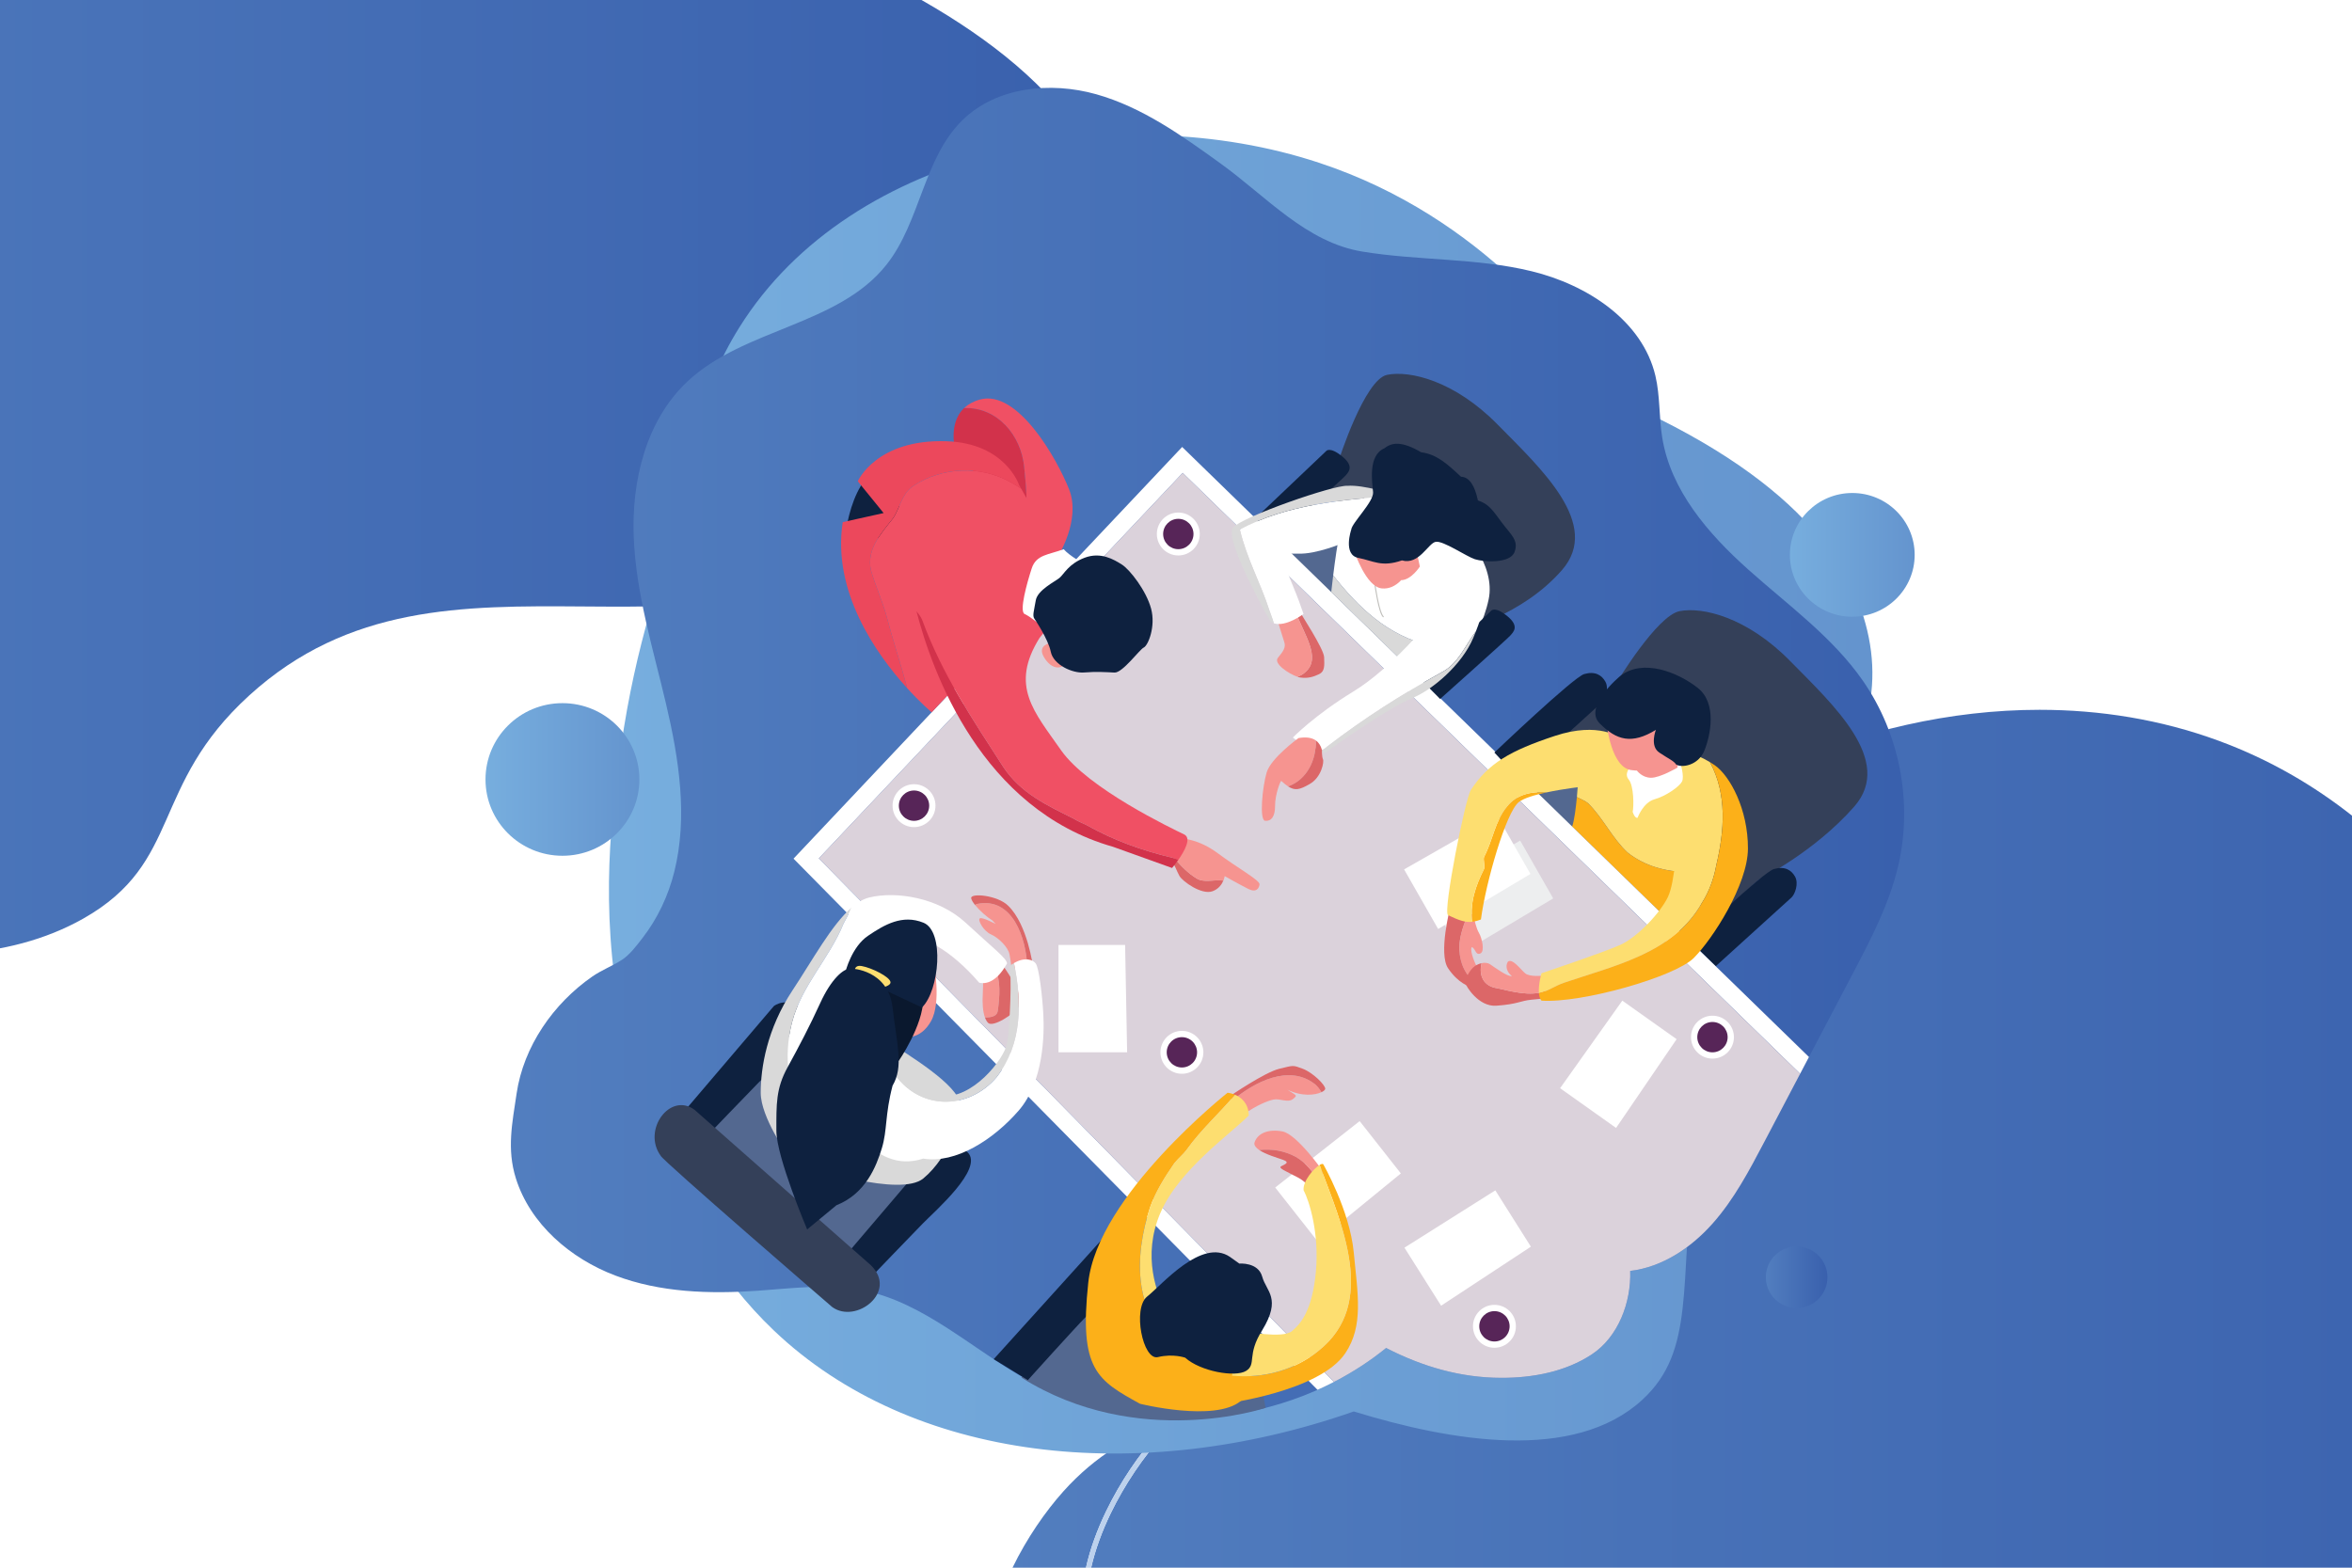 <?xml version="1.0" encoding="UTF-8" standalone="no"?><!DOCTYPE svg PUBLIC "-//W3C//DTD SVG 1.1//EN" "http://www.w3.org/Graphics/SVG/1.1/DTD/svg11.dtd"><svg width="100%" height="100%" viewBox="0 0 2340 1560" version="1.1" xmlns="http://www.w3.org/2000/svg" xmlns:xlink="http://www.w3.org/1999/xlink" xml:space="preserve" xmlns:serif="http://www.serif.com/" style="fill-rule:evenodd;clip-rule:evenodd;stroke-linejoin:round;stroke-miterlimit:2;"><g><rect x="0" y="0" width="2340" height="1560" style="fill:#fff;fill-rule:nonzero;"/><path d="M452,-160c104.069,22.313 633.32,135.789 657,390c13.99,150.219 -155.175,278.521 -168,288c-237.395,175.451 -495.997,-5.483 -693,174c-99.283,90.454 -66.018,165.94 -165,222c-150.275,85.109 -400.231,9.253 -525,-138c-201.499,-237.809 -104.672,-695.081 159,-891c211.594,-157.222 470.767,-101.653 735,-45Z" style="fill:url(#_Linear1);"/><path d="M2340,1560l-1254.43,0c4.12,-18.08 10.91,-36.33 19.3,-53.75c14.11,-29.29 32.74,-56.24 50.63,-76.19c6.25,-6.97 12.64,-13.34 19.15,-19.19c88.79,-27.91 183.61,-20.27 251.98,-87.92c15.15,-4.34 29.93,-9.63 44.13,-16.49c22.66,-10.95 43.87,-25.93 62.76,-47.42c17.88,-20.34 28.16,-40.26 33.91,-60.33c5.75,-20.06 6.98,-40.23 6.99,-61.18c0,-16.32 -0.76,-33.12 -0.75,-50.79c0,-36.88 3.24,-77.48 23.28,-125.389c31.33,-74.911 94.23,-144.509 174.78,-198.503c79.54,-35.521 168.34,-56.527 257.42,-56.527c60.09,-0 120.28,9.558 177.85,30.679c51.41,18.862 95.41,45.006 133,74.638l-0,748.362Zm-1259.56,0l-73.09,0c14.18,-29.22 32.75,-56.04 50.65,-76c32.16,-35.86 68.07,-56.19 105.31,-69.35c-3.89,3.82 -7.74,7.84 -11.53,12.07c-18.23,20.33 -37.08,47.6 -51.41,77.36c-8.7,18.05 -15.73,37.02 -19.93,55.92Zm353.22,-244.38c0.78,-0.86 1.56,-1.74 2.34,-2.62c77.8,-88.52 8.27,-166.18 63,-297c40.3,-96.319 132.11,-183.528 246.35,-240.673c-69.88,51.766 -124.32,115.547 -153.01,184.093c-20.38,48.67 -23.68,90.16 -23.67,127.32c0,17.81 0.75,34.62 0.75,50.79c0,20.76 -1.24,40.42 -6.8,59.81c-5.56,19.38 -15.42,38.54 -32.86,58.39c-24.56,27.95 -52.99,44.52 -83.82,55.73c-4.05,1.48 -8.15,2.86 -12.28,4.16Z" style="fill:url(#_Linear2);"/><path d="M1163.31,1414.65c29.68,-29.08 62.19,-46.55 95.61,-58.25c37.8,-13.24 76.77,-19.17 114.37,-26.37c20.68,-3.96 40.93,-8.3 60.37,-14.41c-2.31,2.54 -4.65,4.98 -7.03,7.33c-9.02,2.58 -18.17,4.83 -27.42,6.88c-49.56,10.98 -101.83,16.26 -150.99,35.91c-25.6,10.23 -50.36,24.32 -73.57,45.13c-3.79,1.2 -7.57,2.45 -11.34,3.78Zm582.04,-639.323c16.85,-12.482 34.59,-24.26 53.09,-35.244c95.25,-56.529 210.52,-91.871 326.35,-91.876c60.35,-0 120.85,9.603 178.71,30.832c12.61,4.625 24.77,9.682 36.5,15.123l0,5.518c-12.26,-5.756 -24.99,-11.095 -38.22,-15.948c-57.26,-21.007 -117.17,-30.525 -176.99,-30.525l-0.03,-0c-114.79,-0 -229.27,35.081 -323.76,91.176c-9.99,5.926 -19.75,12.086 -29.27,18.465c-8.9,3.976 -17.72,8.148 -26.38,12.479Z" style="fill:#fff;fill-rule:nonzero;"/><path d="M1085.57,1560l-5.13,0c4.2,-18.9 11.23,-37.87 19.93,-55.92c14.33,-29.76 33.18,-57.03 51.41,-77.36c3.79,-4.23 7.64,-8.25 11.53,-12.07c3.77,-1.33 7.55,-2.58 11.34,-3.78c-6.51,5.85 -12.9,12.22 -19.15,19.19c-17.89,19.95 -36.52,46.9 -50.63,76.19c-8.39,17.42 -15.18,35.67 -19.3,53.75Zm341.06,-237.05c2.38,-2.35 4.72,-4.79 7.03,-7.33c4.13,-1.3 8.23,-2.68 12.28,-4.16c30.83,-11.21 59.26,-27.78 83.82,-55.73c17.44,-19.85 27.3,-39.01 32.86,-58.39c5.56,-19.39 6.8,-39.05 6.8,-59.81c0,-16.17 -0.75,-32.98 -0.75,-50.79c-0.01,-37.16 3.29,-78.65 23.67,-127.32c28.69,-68.546 83.13,-132.327 153.01,-184.093c8.66,-4.331 17.48,-8.503 26.38,-12.479c-80.55,53.994 -143.45,123.592 -174.78,198.503c-20.04,47.909 -23.28,88.509 -23.28,125.389c-0.01,17.67 0.75,34.47 0.75,50.79c-0.01,20.95 -1.24,41.12 -6.99,61.18c-5.75,20.07 -16.03,39.99 -33.91,60.33c-18.89,21.49 -40.1,36.47 -62.76,47.42c-14.2,6.86 -28.98,12.15 -44.13,16.49Z" style="fill:url(#_Linear3);"/><path d="M1077.91,78.438c-12.4,-0.001 -22.44,-10.045 -22.44,-22.438c-0,-12.392 10.04,-22.436 22.44,-22.437c12.39,0.001 22.43,10.045 22.43,22.437c-0,12.393 -10.04,22.437 -22.43,22.438Zm0,-42.032c-5.42,0.001 -10.31,2.191 -13.86,5.74c-3.55,3.55 -5.74,8.439 -5.74,13.854c0,5.416 2.19,10.305 5.74,13.855c3.55,3.549 8.44,5.738 13.86,5.739c5.41,-0.001 10.3,-2.19 13.85,-5.739c3.55,-3.55 5.74,-8.439 5.74,-13.855c0,-5.415 -2.19,-10.304 -5.74,-13.854c-3.55,-3.549 -8.44,-5.739 -13.85,-5.74Z" style="fill:#fff;fill-rule:nonzero;"/><path d="M113.092,1073.46c-13.306,-0 -24.093,-10.79 -24.093,-24.09c0,-13.309 10.787,-24.1 24.093,-24.1c13.307,0 24.093,10.791 24.093,24.1c-0,13.3 -10.786,24.09 -24.093,24.09Z" style="fill:#fff;fill-rule:nonzero;"/><path d="M1267.59,1339.09c-6.65,-0 -12.05,-5.39 -12.05,-12.04c0,-6.66 5.4,-12.05 12.05,-12.05c6.65,0 12.05,5.39 12.05,12.05c0,6.65 -5.4,12.04 -12.05,12.04Z" style="fill:#fff;fill-rule:nonzero;"/><path d="M681.2,509.227c-22.571,55.348 -49.056,134.489 -63.124,232.438c-9.254,64.43 -22.167,159.787 -0,272.615c9.266,47.16 39.944,203.3 152.071,309.91c136.785,130.06 362.173,155.41 576.723,80.35c96.41,29.65 218.79,50.92 286.92,-11.48c53.62,-49.09 36.51,-115.95 51.65,-235.3c38.07,-300.02 209.33,-375.301 172.16,-530.879c-15.21,-63.646 -68.06,-152.271 -255.37,-232.438c-35.11,-54.617 -126.21,-178.387 -289.79,-232.437c-198.94,-65.732 -464.912,-15.078 -576.724,163.567c-41.454,66.232 -52.288,134.989 -54.516,183.654Z" style="fill:url(#_Linear4);"/><path d="M1904.9,552.146c0,34.001 -27.79,61.565 -62.07,61.565c-34.27,-0 -62.06,-27.564 -62.06,-61.565c0,-34.002 27.79,-61.565 62.06,-61.565c34.28,0 62.07,27.563 62.07,61.565Z" style="fill:url(#_Linear5);"/><path d="M1621.88,1264.67c31.98,-3.76 60.53,-22.99 81.92,-47.06c21.39,-24.07 36.58,-52.89 51.57,-81.39c29.17,-55.52 58.35,-111.03 87.53,-166.547c18.37,-34.935 36.91,-70.356 45.8,-108.808c14.42,-62.389 1.32,-130.623 -35.17,-183.244c-30.36,-43.774 -74.63,-75.487 -114.33,-110.998c-39.71,-35.512 -77.03,-78.672 -85.47,-131.265c-3.27,-20.358 -2.03,-41.358 -6.77,-61.424c-13.02,-55.06 -68.17,-90.656 -123.15,-104.036c-54.98,-13.38 -112.63,-10.365 -168.47,-19.554c-55.83,-9.189 -95.16,-54.594 -141.05,-87.698c-38.46,-27.742 -77.96,-55.998 -123.6,-68.847c-45.65,-12.85 -99.461,-7.37 -133.265,25.881c-38.794,38.161 -41.644,100.85 -75.353,143.568c-47.919,60.725 -141.79,63.435 -198.172,116.399c-41.085,38.594 -55.685,98.656 -53.4,154.974c2.286,56.317 19.204,110.835 32.123,165.699c12.919,54.864 21.866,112.561 8.217,167.247c-5.931,23.766 -16.601,46.476 -31.631,65.855c-5.908,7.619 -12.597,16.644 -20.673,21.844c-9.378,6.038 -19.968,10.024 -29.261,16.473c-38.733,26.879 -68.426,69.552 -75.324,116.521c-4.267,29.05 -9.914,55.07 -0.709,84.33c14.323,45.53 54.302,79.8 98.948,96.7c44.647,16.9 93.653,18.44 141.276,15.14c34.98,-2.42 70.439,-7.31 104.834,-0.51c61.552,12.19 109.33,59.21 164.31,89.44c110.89,60.99 258.18,47.77 356.44,-31.98c36.16,18.54 73.96,29.62 114.6,29.7c31.44,0.06 63.75,-6.02 90,-23.31c26.26,-17.29 39.32,-51.68 38.23,-83.1Z" style="fill:url(#_Linear6);"/><path d="M695.334,1122.4l137.916,142.54l99.288,-77.82l-175.699,-139.959l-61.505,75.239Z" style="fill:#536890;fill-rule:nonzero;"/><path d="M1259.36,536.646l143.92,140.807c0,0 37.67,-60.412 39.4,-63.742c1.74,-3.33 -134.79,-112.278 -134.79,-112.278l-48.53,35.213Z" style="fill:#536890;fill-rule:nonzero;"/><path d="M1518.43,781.556l143.93,140.807c-0,-0 37.67,-60.412 39.4,-63.742c1.74,-3.33 -134.79,-112.278 -134.79,-112.278l-48.54,35.213Z" style="fill:#536890;fill-rule:nonzero;"/><path d="M1016.19,1370.82l71.05,-78.19c-0,0 4.26,80.35 50.17,93.98c45.91,13.63 119.08,0 119.08,0l2.65,14.35c0,0 -127.21,42.72 -242.95,-30.14Z" style="fill:#536890;fill-rule:nonzero;"/><path d="M1163.39,622.494l59.25,43.902l59.26,-74.694l-55.24,-38.155l-63.27,68.947Z" style="fill:#fff;fill-rule:nonzero;"/><path d="M1217.29,801.714l-72.73,68.284l99.84,107.938l76.33,-65.265l-103.44,-110.957Z" style="fill:#919acd;fill-rule:nonzero;"/><path d="M1217.29,801.714l-0.36,-0.382l-72.73,68.284c-0.21,0.197 -0.22,0.527 -0.03,0.738l99.85,107.937c0.19,0.207 0.51,0.226 0.72,0.043l76.33,-65.265c0.1,-0.092 0.17,-0.227 0.18,-0.368c0.01,-0.142 -0.04,-0.284 -0.14,-0.387l-103.44,-110.957c-0.09,-0.103 -0.22,-0.162 -0.36,-0.167c-0.14,-0.005 -0.28,0.046 -0.38,0.142l0.36,0.382l-0.38,0.357l103.06,110.557l-75.52,64.582l-99.15,-107.186l72.35,-67.928l-0.36,-0.382l-0.38,0.357l0.38,-0.357Z" style="fill:#191919;fill-rule:nonzero;"/><path d="M1293.07,902.63l-51.29,46.124l-5.02,-4.424l52.72,-45.196l3.59,3.496Z" style="fill:#fff;fill-rule:nonzero;"/><path d="M1278.9,887.564l-51.28,46.124l-5.03,-4.423l52.73,-45.197l3.58,3.496Z" style="fill:#fff;fill-rule:nonzero;"/><path d="M679.804,1106.92l90.145,-105.8c-0,-0 13.683,-10.997 29.78,5.1c16.097,16.1 -32.463,58.23 -44.804,70.84c-12.342,12.61 -51.511,53.39 -51.511,53.39l-23.61,-23.53Z" style="fill:#0e213f;fill-rule:nonzero;"/><path d="M842.871,1247.46l90.145,-105.79c-0,0 13.683,-11 29.78,5.09c16.097,16.1 -32.463,58.23 -44.804,70.84c-12.342,12.61 -51.512,53.4 -51.512,53.4l-23.609,-23.54Z" style="fill:#0e213f;fill-rule:nonzero;"/><path d="M657.268,1150.04c0,3.22 170.631,150.53 170.631,150.53c23.699,17.35 65.91,-15.21 38.365,-41.68l-175.281,-154.55c-24.325,-17.89 -52.227,20.03 -33.715,45.7Z" style="fill:#344059;fill-rule:nonzero;"/><path d="M988.628,1352.5l106.862,-118.23c-0,-0 13.68,-11.01 29.78,5.09c16.1,16.1 -32.46,58.23 -44.81,70.84c-12.34,12.61 -57.85,63.16 -57.85,63.16l-33.982,-20.86Z" style="fill:#0e213f;fill-rule:nonzero;"/><path d="M931.809,1146.81c-1.09,2.17 -5.447,5.44 -9.805,5.44c-26.145,-1.09 -52.29,-3.27 -78.435,-10.89c-20.698,-5.45 -45.754,-14.16 -55.558,-35.95c9.804,21.79 34.86,30.5 55.558,35.95c26.145,7.62 52.29,9.8 78.435,10.89c4.358,0 8.715,-3.27 9.805,-5.44c5.186,-6.49 10.89,-12.1 16.9,-17.21c4.692,-11.53 7.106,-22.62 6.47,-30.67c-1.506,-19.08 -50.213,-48.7 -78.834,-66.86c-28.621,-18.17 -76.323,-17.99 -76.323,-17.99c-10.517,-0.41 -31.132,44.68 -32.638,82.44c-1.507,37.76 18.579,52.61 28.621,59.6c10.043,6.99 99.924,35.18 122.519,16.61c13.06,-10.74 23.762,-27.34 30.185,-43.13c-6.01,5.11 -11.714,10.72 -16.9,17.21Z" style="fill:#d9d9d9;fill-rule:nonzero;"/><path d="M1331.77,458.579c0,-0 25.78,-81.079 48.29,-85.598c22.51,-4.518 66.95,5.773 109.88,49.451c42.94,43.677 103.94,99.27 64.02,144.896c-39.91,45.627 -98.66,59.182 -98.66,59.182l-141.1,-143.195l17.57,-24.736Z" style="fill:#344059;fill-rule:nonzero;"/><path d="M1608.45,679.117c-0,0 40,-66.427 62.51,-70.946c22.52,-4.518 66.95,5.774 109.89,49.451c42.93,43.677 103.94,99.27 64.02,144.897c-39.92,45.627 -95.06,72.888 -95.06,72.888l-45.77,40.688l-151.83,-189.818l56.24,-47.16Z" style="fill:#344059;fill-rule:nonzero;"/><path d="M1619.21,848.315c16.79,13.323 37.9,19.252 59.56,19.429c12.1,-30.946 25,-68.072 23.2,-81.587c-3.31,-24.766 -29.42,-37.306 -29.42,-37.306c0,0 -70.63,-9.383 -81.01,-3.107c-10.38,6.275 -21.42,30.708 -21.42,30.708c-0,0 -0.42,7.531 -1.28,16.714c4.07,2.085 8.24,3.796 11.15,6.128c15.25,15.251 23.97,34.859 39.22,49.021Z" style="fill:#fdde70;fill-rule:nonzero;"/><path d="M1619.21,848.315c-15.25,-14.162 -23.97,-33.77 -39.22,-49.021c-2.91,-2.332 -7.08,-4.043 -11.15,-6.128c-0.99,10.563 -2.55,23.311 -4.71,29.308c76.22,74.198 95.04,92.524 95.04,92.524c0,-0 9.52,-21.485 19.6,-47.254c-21.66,-0.177 -42.77,-6.106 -59.56,-19.429Z" style="fill:#fcb019;fill-rule:nonzero;"/><path d="M1681.73,936.949c-0,-0 72.41,-69.11 83.12,-72.179c10.72,-3.07 17.41,0.947 21.09,7.64c3.69,6.694 -0,17.404 -3.68,20.751c-3.68,3.347 -75.32,68.328 -75.32,68.328l-25.21,-24.54Z" style="fill:#0e213f;fill-rule:nonzero;"/><path d="M1176.66,470.585l-362.013,383.571l512.493,521.014c-5.37,2.78 -10.81,5.4 -16.34,7.85l-521.319,-528.582l386.639,-409.666l623.61,607.038c-2.93,5.58 -5.87,11.15 -8.79,16.73l-614.28,-597.955Z" style="fill:#fff;fill-rule:nonzero;"/><path d="M1790.94,1068.54c-11.86,22.56 -23.71,45.13 -35.57,67.68c-14.99,28.51 -30.18,57.32 -51.56,81.39c-21.4,24.07 -49.94,43.3 -81.93,47.07c1.09,31.41 -11.98,65.8 -38.23,83.09c-26.25,17.29 -58.56,23.37 -90,23.31c-40.65,-0.08 -78.44,-11.15 -114.61,-29.71c-15.74,12.79 -32.76,23.85 -50.68,33.18c-0.4,0.22 -0.82,0.43 -1.22,0.62l-512.493,-521.014l362.013,-383.571l614.28,597.955Z" style="fill:#dbd2db;fill-rule:nonzero;"/><path d="M1191.08,874.461c-8.8,-5.133 -16.11,-12.734 -22.95,-20.809c-0.74,1.573 -1.54,3.179 -2.39,4.799c3.01,1.171 4.52,7.698 7.7,13.22c3.18,5.522 22.09,19.078 32.8,15.228c6.3,-2.26 9.41,-7.062 10.91,-10.639c-9.19,-1.177 -19.02,2.226 -26.07,-1.799Z" style="fill:#dc6768;fill-rule:nonzero;"/><path d="M1211.6,849.08c-19.25,-14.392 -35.99,-14.726 -35.99,-14.726c-0,0 -2.53,8.851 -7.48,19.298c6.84,8.075 14.15,15.676 22.95,20.809c7.05,4.025 16.88,0.622 26.07,1.799c1.05,-2.512 1.31,-4.421 1.31,-4.421c-0,-0 15.4,8.702 23.43,12.718c8.04,4.016 10.72,-0.502 11.22,-4.518c0.5,-4.017 -22.26,-16.567 -41.51,-30.959Z" style="fill:#f69490;fill-rule:nonzero;"/><path d="M839.021,549.866c-0,0 3.013,-71.959 38.161,-85.012l26.111,58.571l-64.272,26.441Z" style="fill:#0e213f;fill-rule:nonzero;"/><path d="M1018.96,464.854c-2.97,-31.723 -26.701,-59.827 -59.681,-58.883c-17.334,16.255 -8.117,45.495 -8.117,45.495l67.398,67.832c5.1,-16.695 1.73,-38.427 0.4,-54.444Z" style="fill:#d2324b;fill-rule:nonzero;"/><path d="M1063.64,486.944c-12.05,-30.457 -51.22,-99.738 -88.71,-89.363c-6.756,1.869 -11.841,4.818 -15.651,8.39c32.98,-0.944 56.711,27.16 59.681,58.883c1.33,16.017 4.7,37.749 -0.4,54.444l34.03,34.249c-0,-0 23.1,-36.147 11.05,-66.603Z" style="fill:#f05064;fill-rule:nonzero;"/><path d="M1015.94,486.234c-3.27,-2.184 -6.59,-4.279 -10.05,-6.129c-30.506,-17.43 -68.634,-15.251 -96.958,3.269c-11.983,7.626 -14.162,23.966 -20.698,32.681c-11.984,15.251 -26.146,30.503 -21.788,51.201c4.358,15.251 10.894,29.413 15.251,44.664c6.537,25.056 14.162,47.933 20.699,71.899l-0.756,-0c14.294,15.845 25.276,24.992 25.276,24.992l134.374,-142.381l-45.35,-80.196Z" style="fill:#f05064;fill-rule:nonzero;"/><path d="M881.697,611.92c-4.357,-15.251 -10.893,-29.413 -15.251,-44.664c-4.358,-20.698 9.804,-35.95 21.788,-51.201c6.536,-8.715 8.715,-25.055 20.698,-32.681c28.324,-18.52 66.452,-20.699 96.958,-3.269c3.46,1.85 6.78,3.945 10.05,6.129l-2.01,-3.558c-0,0 -13.56,-41.585 -72.141,-43.593c-69.961,-2.398 -88.374,39.828 -88.374,39.828l25.692,31.629l-40.672,9.036c-10.685,69.188 33.443,131.25 63.205,164.243l0.756,-0c-6.537,-23.966 -14.162,-46.843 -20.699,-71.899Z" style="fill:#ec485c;fill-rule:nonzero;"/><path d="M998.261,763.344c17.429,26.145 43.578,38.129 69.719,51.201c3.27,2.179 8.72,4.357 13.07,6.536c27.24,15.251 54.47,25.056 86.06,32.682c1.75,0.499 3.5,1.115 5.25,1.778c6.08,-8.644 13.34,-21.523 5.76,-25.204c-11.71,-5.69 -95.9,-45.686 -122.52,-83.84c-26.61,-38.155 -51.21,-63.759 -21.42,-111.62l6.36,-7.865l15.58,-24.523l-150.651,-23.422c-0,0 1.697,11.273 6.338,29.232c2.375,2.869 4.588,5.729 5.84,9.068c19.609,53.38 49.022,96.955 80.614,145.977Z" style="fill:#f05064;fill-rule:nonzero;"/><path d="M1167.11,853.763c-31.59,-7.626 -58.82,-17.431 -86.06,-32.682c-4.35,-2.179 -9.8,-4.357 -13.07,-6.536c-26.141,-13.072 -52.29,-25.056 -69.719,-51.201c-31.592,-49.022 -61.005,-92.597 -80.614,-145.977c-1.252,-3.339 -3.465,-6.199 -5.84,-9.068c15.652,60.553 64.812,197.167 195.513,234.338l58.75,21.086c-0,0 2.97,-3.462 6.29,-8.182c-1.75,-0.663 -3.5,-1.279 -5.25,-1.778Z" style="fill:#d2324b;fill-rule:nonzero;"/><path d="M1079.2,561.496c-0,-0 -15.55,-8.492 -20.92,-15.018c-14.86,5.668 -27.28,5.229 -31.8,19.034c-4.52,13.806 -12.8,43.079 -7.03,45.512c5.78,2.433 20.41,14.661 20.41,14.661l39.34,-64.189Z" style="fill:#fff;fill-rule:nonzero;"/><path d="M1317.38,653.955c-0.34,-8.535 -23.94,-44.18 -23.94,-44.849l-3.86,0.89c7.43,20.888 25.25,44.546 9.35,58.572c-2.25,2.252 -5.02,3.773 -8.1,4.89c1.14,0.388 2.17,0.658 3.03,0.771c7.58,1.004 12.81,-0.695 18.5,-3.373c5.69,-2.677 5.35,-8.367 5.02,-16.901Z" style="fill:#dc6768;fill-rule:nonzero;"/><path d="M1289.58,609.996l-19.4,4.465c0,-0 5.69,19.078 7.53,24.433c1.84,5.355 -1.17,9.371 -6.36,15.73c-4.59,5.624 10.75,15.863 19.48,18.834c3.08,-1.117 5.85,-2.638 8.1,-4.89c15.9,-14.026 -1.92,-37.684 -9.35,-58.572Z" style="fill:#f69490;fill-rule:nonzero;"/><path d="M1248.42,516.29l71.05,-67.501c-0,-0 3.52,-4.769 16.07,5.522c12.55,10.292 5.52,16.065 2.76,19.329c-2.76,3.263 -69.73,63.006 -69.73,63.006l-20.15,-20.356Z" style="fill:#0e213f;fill-rule:nonzero;"/><path d="M1430.53,507.694c-27.45,-16.734 -63.61,-19.077 -66.29,-19.746c-0,-0 -26.94,27.11 -30.96,41.669c-2.42,8.763 -5.12,28.55 -6.9,42.915c24.61,31.495 54.54,60.397 96.74,69.891c2.18,1.089 6.54,3.268 8.71,3.268c8.18,0.981 16.65,1.86 25.12,2.114c9.32,-11.066 19.41,-29.205 24.12,-51.417c7.03,-33.135 -23.1,-71.959 -50.54,-88.694Z" style="fill:#fff;fill-rule:nonzero;"/><path d="M1423.12,642.423c-42.2,-9.494 -72.13,-38.396 -96.74,-69.891c-1.17,9.5 -1.93,16.631 -1.93,16.631l90.7,88.29c0,0 18.81,-13.792 29.35,-18.813c3.48,-1.655 7.87,-5.394 12.45,-10.835c-8.47,-0.254 -16.94,-1.133 -25.12,-2.114c-2.17,-0 -6.53,-2.179 -8.71,-3.268Z" style="fill:#d9d9d9;fill-rule:nonzero;"/><path d="M1367.54,582.775c0,0.006 0.98,6.823 2.48,14.123c0.76,3.651 1.65,7.422 2.62,10.533c0.48,1.556 0.99,2.947 1.52,4.085c0.53,1.137 1.07,2.022 1.71,2.585c0.21,0.191 0.54,0.171 0.73,-0.046c0.2,-0.217 0.18,-0.549 -0.04,-0.74c-0.44,-0.379 -0.95,-1.169 -1.45,-2.242c-1.76,-3.767 -3.41,-10.915 -4.6,-17.076c-0.59,-3.084 -1.08,-5.928 -1.41,-8c-0.17,-1.036 -0.3,-1.879 -0.38,-2.463c-0.09,-0.584 -0.14,-0.906 -0.14,-0.907c-0.04,-0.287 -0.3,-0.486 -0.59,-0.445c-0.29,0.041 -0.49,0.306 -0.45,0.593Z" style="fill:#bfbeba;fill-rule:nonzero;"/><path d="M1233.57,526.949c6.53,28.323 20.69,53.379 29.41,80.614c1.37,4.121 3.18,8.244 4.33,12.638c11.88,4.054 29.57,-9.254 29.57,-9.254l-2.77,-7.782c-3.26,-10.291 -21.09,-52.211 -21.09,-52.211l18.33,-0.058c18.08,0.947 45.19,-10.736 45.19,-10.736l53.81,-47.192c-0,0 -0.17,-0.058 -0.48,-0.156c-0.95,0.238 -1.86,0.366 -2.7,0.366c-53.38,4.358 -106.76,8.715 -153.6,33.771Z" style="fill:#fff;fill-rule:nonzero;"/><path d="M1340.56,483.429c-13.56,-1.004 -103.69,30.374 -113.73,41.419c-10.04,11.044 37.16,93.63 37.16,93.63c1.03,0.764 2.15,1.324 3.32,1.723c-1.15,-4.394 -2.96,-8.517 -4.33,-12.638c-8.72,-27.235 -22.88,-52.291 -29.41,-80.614c46.84,-25.056 100.22,-29.413 153.6,-33.771c0.84,-0 1.75,-0.128 2.7,-0.366c-4.06,-1.31 -33.66,-10.628 -49.31,-9.383Z" style="fill:#d9d9d9;fill-rule:nonzero;"/><path d="M1412.62,675.184l71.05,-67.5c0,0 3.51,-4.77 16.06,5.522c12.56,10.292 5.53,16.065 2.77,19.328c-2.77,3.264 -69.73,63.006 -69.73,63.006l-20.15,-20.356Z" style="fill:#0e213f;fill-rule:nonzero;"/><path d="M1468.44,583.939l-44.27,32.028c0,-0 -39.17,48.698 -77.67,72.126c-38.49,23.428 -60.25,45.853 -60.25,45.853c0,-0 13,10.131 24.87,13.688c3.66,-0.598 7.01,-2.405 9.6,-4.988c37.04,-28.324 72.99,-51.201 114.38,-74.078c15.64,-8.339 22.31,-25.648 33.35,-40.487c7.03,-17.755 10.11,-31.638 -0.01,-44.142Z" style="fill:#fff;fill-rule:nonzero;"/><path d="M1435.1,668.568c-41.39,22.877 -77.34,45.754 -114.38,74.078c-2.59,2.583 -5.94,4.39 -9.6,4.988c2.77,0.827 5.47,1.3 7.93,1.205c12.39,-9.873 65.68,-46.082 85.7,-54.052c20.01,-7.971 49.69,-33.105 60.92,-59.91c0.98,-2.33 1.91,-4.591 2.78,-6.796c-11.04,14.839 -17.71,32.148 -33.35,40.487Z" style="fill:#d9d9d9;fill-rule:nonzero;"/><path d="M1394.05,577.321c10.05,-0.157 18.57,-13.566 18.57,-13.566l-3.18,-14.726l-61.93,-0c0,-0 11.55,34.808 27.11,36.481c15.57,1.674 24.61,-15.061 24.61,-15.061" style="fill:#f69490;fill-rule:nonzero;"/><path d="M1308.9,736.664c-4.23,-2.882 -10.08,-3.386 -17.05,-2.216c-0,-0 -27.36,19.83 -31.63,34.138c-4.27,14.309 -7.53,47.694 -1.51,48.196c6.03,0.502 9.93,-4.03 9.86,-15.068c-0.06,-11.038 5.46,-25.346 6.21,-24.593c2.56,2.332 4.75,4.109 6.76,5.422c18.46,-6.529 28.47,-26.441 27.36,-45.879Z" style="fill:#f69490;fill-rule:nonzero;"/><path d="M1316.21,755.534c-1.26,-3.013 -1.01,-9.288 -1.01,-9.288c-1.22,-4.499 -3.38,-7.599 -6.3,-9.582c1.11,19.438 -8.9,39.35 -27.36,45.879c6.88,4.482 11.6,3.277 21.11,-2.159c12.3,-6.777 14.81,-22.592 13.56,-24.85Z" style="fill:#dc6768;fill-rule:nonzero;"/><path d="M1193.65,531.383c0,11.79 -9.56,21.346 -21.35,21.346c-11.79,0 -21.35,-9.556 -21.35,-21.346c-0,-11.789 9.56,-21.346 21.35,-21.346c11.79,-0 21.35,9.557 21.35,21.346Z" style="fill:#fff;fill-rule:nonzero;"/><path d="M1187.4,531.383c0,8.337 -6.76,15.095 -15.1,15.095c-8.33,0 -15.09,-6.758 -15.09,-15.095c-0,-8.336 6.76,-15.093 15.09,-15.093c8.34,0 15.1,6.757 15.1,15.093Z" style="fill:#572558;fill-rule:nonzero;"/><path d="M930.706,801.714c-0,11.789 -9.559,21.347 -21.35,21.347c-11.791,-0 -21.35,-9.558 -21.35,-21.347c-0,-11.789 9.559,-21.346 21.35,-21.346c11.791,-0 21.35,9.557 21.35,21.346Z" style="fill:#fff;fill-rule:nonzero;"/><path d="M924.453,801.714c0,8.336 -6.759,15.094 -15.097,15.094c-8.337,-0 -15.097,-6.758 -15.097,-15.094c-0,-8.336 6.76,-15.094 15.097,-15.094c8.338,-0 15.097,6.758 15.097,15.094Z" style="fill:#572558;fill-rule:nonzero;"/><path d="M1197.22,1047.16c-0,11.789 -9.56,21.349 -21.35,21.349c-11.79,0 -21.35,-9.56 -21.35,-21.349c0,-11.791 9.56,-21.35 21.35,-21.35c11.79,-0 21.35,9.559 21.35,21.35Z" style="fill:#fff;fill-rule:nonzero;"/><path d="M1190.97,1047.16c-0,8.339 -6.76,15.089 -15.1,15.089c-8.34,0 -15.1,-6.75 -15.1,-15.089c0,-8.341 6.76,-15.091 15.1,-15.091c8.34,0 15.1,6.75 15.1,15.091Z" style="fill:#572558;fill-rule:nonzero;"/><path d="M1508.16,1319.8c0,11.79 -9.56,21.35 -21.35,21.35c-11.79,-0 -21.35,-9.56 -21.35,-21.35c-0,-11.78 9.56,-21.34 21.35,-21.34c11.79,-0 21.35,9.56 21.35,21.34Z" style="fill:#fff;fill-rule:nonzero;"/><path d="M1501.91,1319.8c0,8.34 -6.76,15.1 -15.1,15.1c-8.34,-0 -15.1,-6.76 -15.1,-15.1c-0,-8.33 6.76,-15.09 15.1,-15.09c8.34,0 15.1,6.76 15.1,15.09Z" style="fill:#572558;fill-rule:nonzero;"/><path d="M1725.08,1032.07c-0,11.79 -9.56,21.34 -21.35,21.34c-11.79,0 -21.35,-9.55 -21.35,-21.34c0,-11.79 9.56,-21.35 21.35,-21.35c11.79,-0 21.35,9.56 21.35,21.35Z" style="fill:#fff;fill-rule:nonzero;"/><path d="M1718.82,1032.07c-0,8.33 -6.76,15.091 -15.09,15.091c-8.34,0 -15.1,-6.761 -15.1,-15.091c0,-8.34 6.76,-15.1 15.1,-15.1c8.33,-0 15.09,6.76 15.09,15.1Z" style="fill:#572558;fill-rule:nonzero;"/><path d="M1486.76,748.851c0,0 78.67,-75.036 89.38,-78.105c10.71,-3.069 17.41,0.947 21.09,7.641c3.68,6.694 -0,17.404 -3.68,20.751c-3.68,3.347 -83.02,75.305 -83.02,75.305l-23.77,-25.592Z" style="fill:#0e213f;fill-rule:nonzero;"/><path d="M1053.09,940.283l66.28,0l2.01,106.878l-68.29,0l-0,-106.878Z" style="fill:#fff;fill-rule:nonzero;"/><path d="M1352.72,1115.6l40.98,52.09l-82.77,67.66l-42.23,-53.66l84.02,-66.09Z" style="fill:#fff;fill-rule:nonzero;"/><path d="M1487.69,1184.52l35.38,56.04l-89.33,58.74l-36.45,-57.74l90.4,-57.04Z" style="fill:#fff;fill-rule:nonzero;"/><path d="M1614.03,995.728l54.04,38.362l-60.24,88.31l-55.69,-39.53l61.89,-87.142Z" style="fill:#fff;fill-rule:nonzero;"/><path d="M1512.42,836.459l32.87,57.544l-91.82,54.751l-33.87,-59.288l92.82,-53.007Z" style="fill:#edeeef;fill-rule:nonzero;"/><path d="M1489.76,812.127l32.88,57.544l-91.83,54.751l-33.87,-59.288l92.82,-53.007Z" style="fill:#fff;fill-rule:nonzero;"/><path d="M1045.23,639.73c-0,-0 -13.391,2.176 -6.87,13.723c6.53,11.547 16.58,14.224 22.93,5.857c-6.02,-8.535 -16.06,-19.58 -16.06,-19.58Z" style="fill:#f69490;fill-rule:nonzero;"/><path d="M1453.62,956.164c2.24,8.967 7.66,17.064 15.06,22.966c2.53,-3.866 4.47,-10.562 1.35,-15.92c-4.69,-8.033 -8.04,-20.082 -5.36,-20.751c3.68,2.51 3.51,8.406 8.2,6.295c4.69,-2.111 1.34,-15.667 -1.34,-20.185c-2.68,-4.518 -5.19,-13.722 -4.35,-16.4c0.28,-0.905 -2.41,-2.29 -6.08,-3.726c-6.49,15.118 -12.12,31.024 -7.48,47.721Z" style="fill:#f69490;fill-rule:nonzero;"/><path d="M1453.62,956.164c-4.64,-16.697 0.99,-32.603 7.48,-47.721c-7.2,-2.808 -18.19,-5.813 -18.19,-5.813c0,0 -12.13,46.187 -2.21,60.914c9.91,14.727 21.29,18.743 24.3,18.743c1.01,-0 2.42,-1.228 3.68,-3.157c-7.4,-5.902 -12.82,-13.999 -15.06,-22.966Z" style="fill:#dc6768;fill-rule:nonzero;"/><path d="M1499.38,802.562c-11.99,14.162 -14.17,33.77 -22.88,50.111c-1.09,3.268 1.09,8.715 0,11.983c-8.28,16.547 -14.58,34.076 -11.47,52.586c2.57,-0.335 5.25,-1.074 8.34,-2.244c4.83,-37.06 25.01,-106.751 37.61,-116.791c4.96,-3.949 16.04,-7.198 27.67,-9.688c-14.82,-1.245 -29.68,1.888 -39.27,14.043Z" style="fill:#fcb019;fill-rule:nonzero;"/><path d="M1546.92,732.297c-44.42,14.702 -66.22,27.221 -83.59,53.86c-5.58,8.564 -27.85,120.167 -22.76,124.506c11.3,5.31 17.45,7.495 24.46,6.579c-3.11,-18.51 3.19,-36.039 11.47,-52.586c1.09,-3.268 -1.09,-8.715 -0,-11.983c8.71,-16.341 10.89,-35.949 22.88,-50.111c9.59,-12.155 24.45,-15.288 39.27,-14.043c17.93,-3.842 37.16,-5.875 37.16,-5.875l25.92,-34.559l10.23,-13.637c-0,-0 -20.62,-16.853 -65.04,-2.151Z" style="fill:#fdde70;fill-rule:nonzero;"/><path d="M1489.57,983.398c-13.63,-1.947 -18.55,-12.599 -15.56,-24.951c-2.23,0.493 -4.53,1.477 -6.66,2.922c-5.19,3.514 -10.21,13.555 -9.54,16.735c0.67,3.179 13.05,23.926 30.88,22.676c21.21,-1.495 23.46,-4.771 34.62,-5.942c11.15,-1.172 14.17,-1.339 14.17,-1.339l-0.64,-7.167c-14.24,5.424 -32.59,0.329 -47.27,-2.934Z" style="fill:#dc6768;fill-rule:nonzero;"/><path d="M1517.39,968.564c-4.52,-3.848 -12.55,-15.061 -17.07,-11.713c-3.51,5.02 -0.17,11.625 3.85,14.346c-3.68,1.384 -18.01,-9.159 -21.72,-11.669c-2.19,-1.478 -5.24,-1.788 -8.44,-1.081c-2.99,12.352 1.93,23.004 15.56,24.951c14.68,3.263 33.03,8.358 47.27,2.934l-1.37,-15.425c-0,-0 -13.56,1.506 -18.08,-2.343Z" style="fill:#f69490;fill-rule:nonzero;"/><path d="M1693.28,898.427c7.63,-11.984 11.99,-25.056 14.17,-37.039c8.22,-34.733 11.07,-70.998 -6.24,-103.008c-14.33,-8.602 -30.25,-12.636 -30.25,-12.636l-2.89,90.715c-0,-0 -1.27,40.723 -8.66,56.147c-7.39,15.425 -30.13,39.896 -47.45,47.677c-17.32,7.781 -78.33,28.184 -78.33,28.184c0,-0 -3.29,11.299 -2.57,19.846c9.17,-1.918 16.2,-7.44 24.96,-10.362c51.2,-17.43 108.94,-29.413 137.26,-79.524Z" style="fill:#fdde70;fill-rule:nonzero;"/><path d="M1706.11,761.558c-1.59,-1.122 -3.24,-2.179 -4.9,-3.178c17.31,32.01 14.46,68.275 6.24,103.008c-2.18,11.983 -6.54,25.055 -14.17,37.039c-28.32,50.111 -86.06,62.094 -137.26,79.524c-8.76,2.922 -15.79,8.444 -24.96,10.362c0.25,3.022 0.99,5.702 2.57,7.415c39.92,2.792 132.8,-23.679 151.51,-42.449c18.71,-18.769 53.75,-73.001 53.89,-108.84c0.14,-38.776 -17.61,-72.087 -32.92,-82.881Z" style="fill:#fcb019;fill-rule:nonzero;"/><path d="M1623.34,761.645c-0,0 -8.37,7.611 -3.01,13.97c5.35,6.359 5.19,27.278 4.02,32.298c2.34,7.028 4.85,5.857 4.85,5.857c-0,0 5.52,-15.229 16.9,-18.409c11.39,-3.178 24.61,-12.55 27.29,-17.57c2.67,-5.021 -1.68,-18.911 -1.68,-18.911l-36.48,-2.844l-11.89,5.609Z" style="fill:#fff;fill-rule:nonzero;"/><path d="M1647.86,762.203c-0,0 -5.02,6.634 -24.85,4.124c-19.84,-2.51 -24.25,-44.256 -24.25,-44.256c0,-0 55.88,-19.754 63.91,-7.453c8.04,12.299 6.28,49.199 6.28,49.199c-0,0 -17.34,10.208 -26.37,10.124c-9.03,-0.083 -14.01,-7.118 -14.01,-7.118" style="fill:#f69490;fill-rule:nonzero;"/><path d="M1308.73,1079.26c-25.76,-20.8 -60.52,-2.86 -83,16.13c2.09,4.26 6.06,10.22 12.65,12.82c11.04,-7.78 22.34,-12.8 28.75,-14.05c6.4,-1.26 14.18,3.51 19.2,-0.5c5.02,-4.02 3.52,-3.27 -5.52,-9.29c14.65,7.05 27.73,5.38 33.9,2.48c-1.67,-2.82 -3.56,-5.43 -5.98,-7.59Z" style="fill:#f69490;fill-rule:nonzero;"/><path d="M1318.47,1083.36c-0,-3.76 -12.3,-16.06 -22.35,-19.83c-10.04,-3.76 -8.78,-3.51 -23.35,-0c-14.56,3.52 -48.95,27.11 -48.95,27.11c-0,0 0.57,2.03 1.91,4.75c22.48,-18.99 57.24,-36.93 83,-16.13c2.42,2.16 4.31,4.77 5.98,7.59c2.4,-1.12 3.76,-2.43 3.76,-3.49Z" style="fill:#dc6768;fill-rule:nonzero;"/><path d="M1144.24,1201.27c5.44,-15.25 14.16,-29.41 23.96,-43.57c4.36,-5.45 8.72,-8.72 11.99,-13.07c15.09,-21.13 32.97,-36.7 48.49,-55.26c-4.03,-1.7 -7.37,-1.99 -7.37,-1.99c0,0 -129.3,102.26 -138.59,188.94c-9.29,86.68 8.78,97.04 51.46,120.57c0,-0 74.42,18.51 100.16,-2.7c13.54,-12.61 16.41,-20.83 16.41,-20.83l-24.07,-17.67c-17.22,-1.06 -34.91,-1.31 -50.85,-11.71c-49.02,-32.68 -47.93,-92.59 -31.59,-142.71Z" style="fill:#fcb019;fill-rule:nonzero;"/><path d="M1154.52,1206.87c18.58,-43.18 70.3,-78.83 87.88,-96.9c-0.3,-12.44 -7.76,-18.07 -13.72,-20.6c-15.52,18.56 -33.4,34.13 -48.49,55.26c-3.27,4.35 -7.63,7.62 -11.99,13.07c-9.8,14.16 -18.52,28.32 -23.96,43.57c-16.34,50.12 -17.43,110.03 31.59,142.71c15.94,10.4 33.63,10.65 50.85,11.71l-65.22,-47.92c-10.65,-19.58 -25.52,-57.73 -6.94,-100.9Z" style="fill:#fdde70;fill-rule:nonzero;"/><path d="M1289.13,1151.16c10.48,6 17.37,15.6 24.19,25.62c2.18,-3.96 3.8,-8.23 2.89,-11.25c-0,-0 -25.95,-36.98 -40.34,-39.66c-14.39,-2.68 -25.27,2.01 -27.95,11.71c-0.05,2.49 1.89,4.74 4.81,6.75c12.84,-1.21 24.97,0.68 36.4,6.83Z" style="fill:#f69490;fill-rule:nonzero;"/><path d="M1289.13,1151.16c-11.43,-6.15 -23.56,-8.04 -36.4,-6.83c6.72,4.62 18.68,7.95 23.81,9.82c7.36,2.68 1.51,4.52 -1.84,6.36c-3.35,1.84 3.85,4.52 16.23,11.04c12.39,6.53 15.24,15.57 15.24,15.57c0,-0 4.12,-4.86 7.15,-10.34c-6.82,-10.02 -13.71,-19.62 -24.19,-25.62Z" style="fill:#dc6768;fill-rule:nonzero;"/><path d="M1346.84,1246.2c-4.02,-42 -30.37,-87.7 -30.37,-87.7c-0.61,-0.58 -1.91,-0.24 -3.58,0.77c0.07,0.2 0.13,0.41 0.2,0.61c21.79,58.82 57.74,137.26 -1.09,184.1c-23.25,19.21 -54.93,28.09 -86.36,24.92l-7.85,27.99c0,-0 94.98,-11.88 120.7,-50.37c18.26,-27.35 12.36,-58.33 8.35,-100.32Z" style="fill:#fcb019;fill-rule:nonzero;"/><path d="M1312,1343.98c58.83,-46.84 22.88,-125.28 1.09,-184.1c-0.07,-0.2 -0.13,-0.41 -0.2,-0.61c-6.06,3.65 -16.91,16.16 -15.93,25.25c5.69,10.46 15.73,43.1 12.22,80.92c-3.52,37.82 -14.56,51.54 -23.94,59.24c-9.37,7.69 -47.2,-0 -47.2,-0l-12.4,44.22c31.43,3.17 63.11,-5.71 86.36,-24.92Z" style="fill:#fdde70;fill-rule:nonzero;"/><path d="M843.707,971.66c-0,-0 -0,-12.551 3.515,-14.056c3.515,-1.506 30.128,-3.515 32.889,14.056l-7.531,11.045l-28.873,-11.045Z" style="fill:#fff;fill-rule:nonzero;"/><path d="M843.707,971.66l0.524,-0c0,-0 0,-0.19 0.007,-0.532c0.023,-1.197 0.132,-4.229 0.611,-7.095c0.239,-1.432 0.573,-2.823 1.019,-3.903c0.441,-1.088 1.008,-1.821 1.56,-2.045c0.43,-0.188 1.465,-0.431 2.843,-0.606c1.384,-0.177 3.134,-0.3 5.084,-0.3c4.551,-0.002 10.195,0.675 14.885,2.842c2.346,1.082 4.451,2.533 6.083,4.446c1.632,1.914 2.8,4.29 3.271,7.275l0.517,-0.082l-0.433,-0.295l-7.531,11.045l0.433,0.295l0.187,-0.489l-28.873,-11.045l-0.187,0.489l0.524,-0l-0.524,-0l-0.187,0.49l28.872,11.044c0.226,0.087 0.484,0.006 0.621,-0.194l7.531,-11.045c0.076,-0.11 0.106,-0.244 0.085,-0.376c-0.496,-3.166 -1.756,-5.74 -3.509,-7.793c-2.631,-3.08 -6.343,-4.986 -10.25,-6.13c-3.91,-1.142 -8.026,-1.525 -11.515,-1.525c-1.995,-0 -3.784,0.125 -5.217,0.309c-1.438,0.187 -2.497,0.418 -3.122,0.682c-0.563,0.242 -1.012,0.681 -1.385,1.22c-0.651,0.948 -1.099,2.235 -1.44,3.649c-1.013,4.234 -1.006,9.649 -1.008,9.669c-0,0.217 0.134,0.412 0.337,0.49l0.187,-0.49Z" style="fill:#191919;fill-rule:nonzero;"/><path d="M992.814,1005.19c1.656,-13.254 3.304,-29.649 -3.177,-42.495l-12.065,6.985c0,-0 0.956,6.75 0.203,19.156c-0.55,9.062 -0.021,17.804 2.16,23.734c6.745,-0.23 12.313,-1.16 12.879,-7.38Z" style="fill:#f69490;fill-rule:nonzero;"/><path d="M996.354,958.807l-6.717,3.888c6.481,12.846 4.833,29.241 3.177,42.495c-0.566,6.22 -6.134,7.15 -12.879,7.38c0.804,2.18 1.827,3.99 3.112,5.28c4.77,4.77 25.613,-8.29 31.633,-17.32c6.03,-9.039 -18.326,-41.723 -18.326,-41.723Z" style="fill:#dc6768;fill-rule:nonzero;"/><path d="M788.011,1017.17c9.804,-37.04 37.039,-63.185 51.2,-98.045c2.18,-4.357 5.448,-9.805 7.626,-15.251c0.127,-0.271 0.266,-0.531 0.399,-0.797c-19.931,17.289 -38.894,52.397 -58.762,82.39c-25.609,38.653 -31.635,77.313 -31.635,101.913c-0,24.6 27.116,62.25 27.116,62.25l13.852,-34.1c-12.684,-30.47 -18.976,-62.87 -9.796,-98.36Z" style="fill:#d9d9d9;fill-rule:nonzero;"/><path d="M960.702,918.193c-27.115,-25.101 -69.293,-31.628 -95.906,-25.093c-5.964,1.464 -11.802,4.983 -17.56,9.977c-0.133,0.266 -0.272,0.526 -0.399,0.797c-2.178,5.446 -5.446,10.894 -7.626,15.251c-14.161,34.86 -41.396,61.005 -51.2,98.045c-9.18,35.49 -2.888,67.89 9.796,98.36l45.901,-112.99c0,-0 41.676,-60.249 56.991,-67.277c15.314,-7.029 45.442,10.041 73.561,42.673c9.54,2.008 19.081,-4.016 27.62,-19.129c0,-5.073 -14.063,-15.512 -41.178,-40.614Z" style="fill:#fff;fill-rule:nonzero;"/><path d="M972.116,899.517c-0.93,0.154 -1.566,0.536 -2.001,1.085c4.495,5.568 11.896,12.082 17.2,15.333l3.264,3.513c-0,-0 -13.557,-7.279 -15.817,-5.522c-2.26,1.758 4.017,12.803 11.047,15.814c7.029,3.013 17.071,12.3 18.581,20.082c1.5,7.782 2,14.238 2,14.238l15.74,-1.429c-1.24,-29.336 -14.79,-70.367 -50.014,-63.114Z" style="fill:#f69490;fill-rule:nonzero;"/><path d="M1003.13,901.375c-10.543,-10.647 -37.908,-13.053 -36.904,-7.53c0.319,1.759 1.788,4.155 3.889,6.757c0.435,-0.549 1.071,-0.931 2.001,-1.085c35.224,-7.253 48.774,33.778 50.014,63.114l5.61,-0.509c-0,0 -5.28,-41.921 -24.61,-60.747Z" style="fill:#dc6768;fill-rule:nonzero;"/><path d="M1038.03,1009.82c-1,-19.082 -4.27,-46.443 -7.53,-51.013c-2.86,-4.003 -11.11,-6.731 -21.72,-0.429c8.04,38.347 8.36,80.433 -17.055,113.262c-28.324,33.77 -78.435,33.77 -103.491,-5.45c-0.687,-1.18 -1.282,-2.36 -1.802,-3.55c-4.028,-4.05 -6.321,-6.88 -6.321,-6.88l-26.424,74.69c19.398,19.99 39.634,30.67 64.837,22.47c32.387,5.27 69.795,-18.85 94.906,-47.72c25.1,-28.87 25.6,-76.31 24.6,-95.38Z" style="fill:#fff;fill-rule:nonzero;"/><path d="M991.725,1071.64c25.415,-32.829 25.095,-74.915 17.055,-113.262c-1.51,0.893 -3.05,1.965 -4.64,3.242c2.76,4.679 0.75,61 -2.26,76.811c-3.016,15.819 -34.65,55.729 -65.576,52.149c-21.638,-2.49 -40.491,-18.53 -49.872,-27.94c0.52,1.19 1.115,2.37 1.802,3.55c25.056,39.22 75.167,39.22 103.491,5.45Z" style="fill:#d9d9d9;fill-rule:nonzero;"/><path d="M1028.99,615.465c-0,0 13.79,20.081 16.44,33.135c2.639,13.052 21.72,21.587 33.27,20.583c11.55,-1.004 22.1,-0.342 30.13,0.08c8.03,0.422 24.86,-22.923 29.12,-24.931c4.27,-2.008 12.05,-20.834 7.28,-38.657c-4.77,-17.822 -21.09,-38.907 -29.12,-43.928c-8.03,-5.02 -20.84,-12.802 -36.91,-6.777c-16.06,6.024 -20.58,16.316 -25.1,20.081c-4.52,3.765 -21.84,12.049 -23.6,22.341c-1.76,10.292 -3.421,15.176 -1.51,18.073Z" style="fill:#0e213f;fill-rule:nonzero;"/><path d="M1344.33,527.106c-0,-0 -8.54,24.977 7.03,28.052c15.56,3.075 23.09,9.476 43.43,2.51c17.07,4.832 26.11,-17.257 33.64,-18.513c7.53,-1.255 30.38,14.552 38.92,17.321c8.53,2.769 34.9,4.644 39.41,-7.092c4.52,-11.735 -3.76,-17.508 -12.55,-29.306c-8.79,-11.798 -12.8,-18.575 -23.85,-22.09c-3.01,-14.308 -8.28,-23.344 -16.82,-23.595c-13.81,-12.802 -24.1,-22.341 -39.67,-24.349c-18.83,-11.045 -28.87,-10.041 -36.4,-4.016c-16.82,7.028 -12.23,34.216 -11.39,43.716c0.84,9.5 -21.25,30.693 -21.75,37.362Z" style="fill:#0e213f;fill-rule:nonzero;"/><path d="M1611.96,672.697c-0,0 -37.16,30.457 -20.42,47.192c16.74,16.735 31.8,21.145 55.9,6.388c-0,-0 -6.36,16.059 3.35,22.574c9.71,6.515 14.4,8.189 16.74,11.87c5.69,3.682 22.09,1.004 28.12,-13.722c6.02,-14.727 13.05,-47.192 -6.7,-62.587c-19.75,-15.396 -54.23,-29.454 -76.99,-11.715Z" style="fill:#0e213f;fill-rule:nonzero;"/><path d="M1179.13,1351.03c0,-0 -12.05,-4.26 -27.12,-0.58c-15.06,3.68 -25.44,-48.53 -10.71,-60.25c14.73,-11.71 54.23,-58.57 82.35,-39.49l9.37,6.69c0,-0 18.75,-1.67 22.77,13.06c4.01,14.72 19.41,21.42 0,53.21c-15.74,24.77 -5.36,33.81 -16.07,40.5c-10.72,6.69 -45.53,0.49 -60.59,-13.14Z" style="fill:#0e213f;fill-rule:nonzero;"/><path d="M929.069,958.807c-0,0 7.783,38.458 -2.762,57.283c-10.545,18.831 -25.86,16.321 -28.37,15.06c-2.511,-1.25 11.8,-78.316 11.8,-78.316l19.332,5.973Z" style="fill:#f69490;fill-rule:nonzero;"/><path d="M882.873,1035.42l11.216,20.339c-0,0 24.435,-35.21 24.435,-62.038l-0,-26.831l-43.171,2.789" style="fill:#0a182e;fill-rule:nonzero;"/><path d="M841.197,966.891c0,-0 6.025,-24.6 22.344,-35.645c16.319,-11.045 34.145,-21.587 55.234,-13.053c21.089,8.536 15.817,67.525 -1.506,84.347" style="fill:#0e213f;fill-rule:nonzero;"/><path d="M851.033,971.199c0,-0 -3.883,-11.648 6.213,-9.901c10.095,1.748 28.345,10.872 28.733,16.114c0.389,5.242 -17.84,7.184 -17.84,7.184l-17.106,-13.397Z" style="fill:#fdde70;fill-rule:nonzero;"/><path d="M847.222,963.821c-0,-0 36.377,1.062 40.784,38.719c4.408,37.65 11.159,58.73 -0,77.81c-7.644,29.12 -5.133,44.18 -10.656,62.25c-5.524,18.08 -16.068,45.19 -45.192,56.73l-29.123,24.1c-0,-0 -30.63,-72.11 -30.63,-98.3c0,-26.2 -0.502,-41.81 11.047,-62.88c11.549,-21.06 22.093,-41.14 32.638,-64.232c10.545,-23.094 23.19,-35.202 31.132,-34.197Z" style="fill:#0e213f;fill-rule:nonzero;"/><path d="M1818.11,1271c-0,16.92 -13.72,30.64 -30.64,30.64c-16.92,0 -30.64,-13.72 -30.64,-30.64c-0,-16.93 13.72,-30.65 30.64,-30.65c16.92,0 30.64,13.72 30.64,30.65Z" style="fill:url(#_Linear7);"/><path d="M636.112,775.634c-0,41.934 -34.269,75.929 -76.542,75.929c-42.273,-0 -76.542,-33.995 -76.542,-75.929c0,-41.935 34.269,-75.93 76.542,-75.93c42.273,-0 76.542,33.995 76.542,75.93Z" style="fill:url(#_Linear8);"/></g><defs><linearGradient id="_Linear1" x1="0" y1="0" x2="1" y2="0" gradientUnits="userSpaceOnUse" gradientTransform="matrix(1659.63,0,0,1659.63,-549.806,365.935)"><stop offset="0" style="stop-color:#527ebf;stop-opacity:1"/><stop offset="1" style="stop-color:#3960ad;stop-opacity:1"/></linearGradient><linearGradient id="_Linear2" x1="0" y1="0" x2="1" y2="0" gradientUnits="userSpaceOnUse" gradientTransform="matrix(1632.07,0,0,1632.07,983.047,1341.92)"><stop offset="0" style="stop-color:#527ebf;stop-opacity:1"/><stop offset="1" style="stop-color:#3960ad;stop-opacity:1"/></linearGradient><linearGradient id="_Linear3" x1="0" y1="0" x2="1" y2="0" gradientUnits="userSpaceOnUse" gradientTransform="matrix(1632.07,0,0,1632.07,983.047,1341.92)"><stop offset="0" style="stop-color:#bdd2ed;stop-opacity:1"/><stop offset="1" style="stop-color:#b1c4e6;stop-opacity:1"/></linearGradient><linearGradient id="_Linear4" x1="0" y1="0" x2="1" y2="0" gradientUnits="userSpaceOnUse" gradientTransform="matrix(1257.01,0,0,1257.01,605.831,790.41)"><stop offset="0" style="stop-color:#77aede;stop-opacity:1"/><stop offset="1" style="stop-color:#6494ce;stop-opacity:1"/></linearGradient><linearGradient id="_Linear5" x1="0" y1="0" x2="1" y2="0" gradientUnits="userSpaceOnUse" gradientTransform="matrix(124.122,0,0,124.122,1780.77,552.146)"><stop offset="0" style="stop-color:#77aede;stop-opacity:1"/><stop offset="1" style="stop-color:#6494ce;stop-opacity:1"/></linearGradient><linearGradient id="_Linear6" x1="0" y1="0" x2="1" y2="0" gradientUnits="userSpaceOnUse" gradientTransform="matrix(1386.16,0,0,1386.16,508.286,749.455)"><stop offset="0" style="stop-color:#527ebf;stop-opacity:1"/><stop offset="1" style="stop-color:#3960ad;stop-opacity:1"/></linearGradient><linearGradient id="_Linear7" x1="0" y1="0" x2="1" y2="0" gradientUnits="userSpaceOnUse" gradientTransform="matrix(61.275,0,0,61.275,1756.83,1271)"><stop offset="0" style="stop-color:#527ebf;stop-opacity:1"/><stop offset="1" style="stop-color:#3960ad;stop-opacity:1"/></linearGradient><linearGradient id="_Linear8" x1="0" y1="0" x2="1" y2="0" gradientUnits="userSpaceOnUse" gradientTransform="matrix(153.084,0,0,153.084,483.029,775.634)"><stop offset="0" style="stop-color:#77aede;stop-opacity:1"/><stop offset="1" style="stop-color:#6494ce;stop-opacity:1"/></linearGradient></defs></svg>